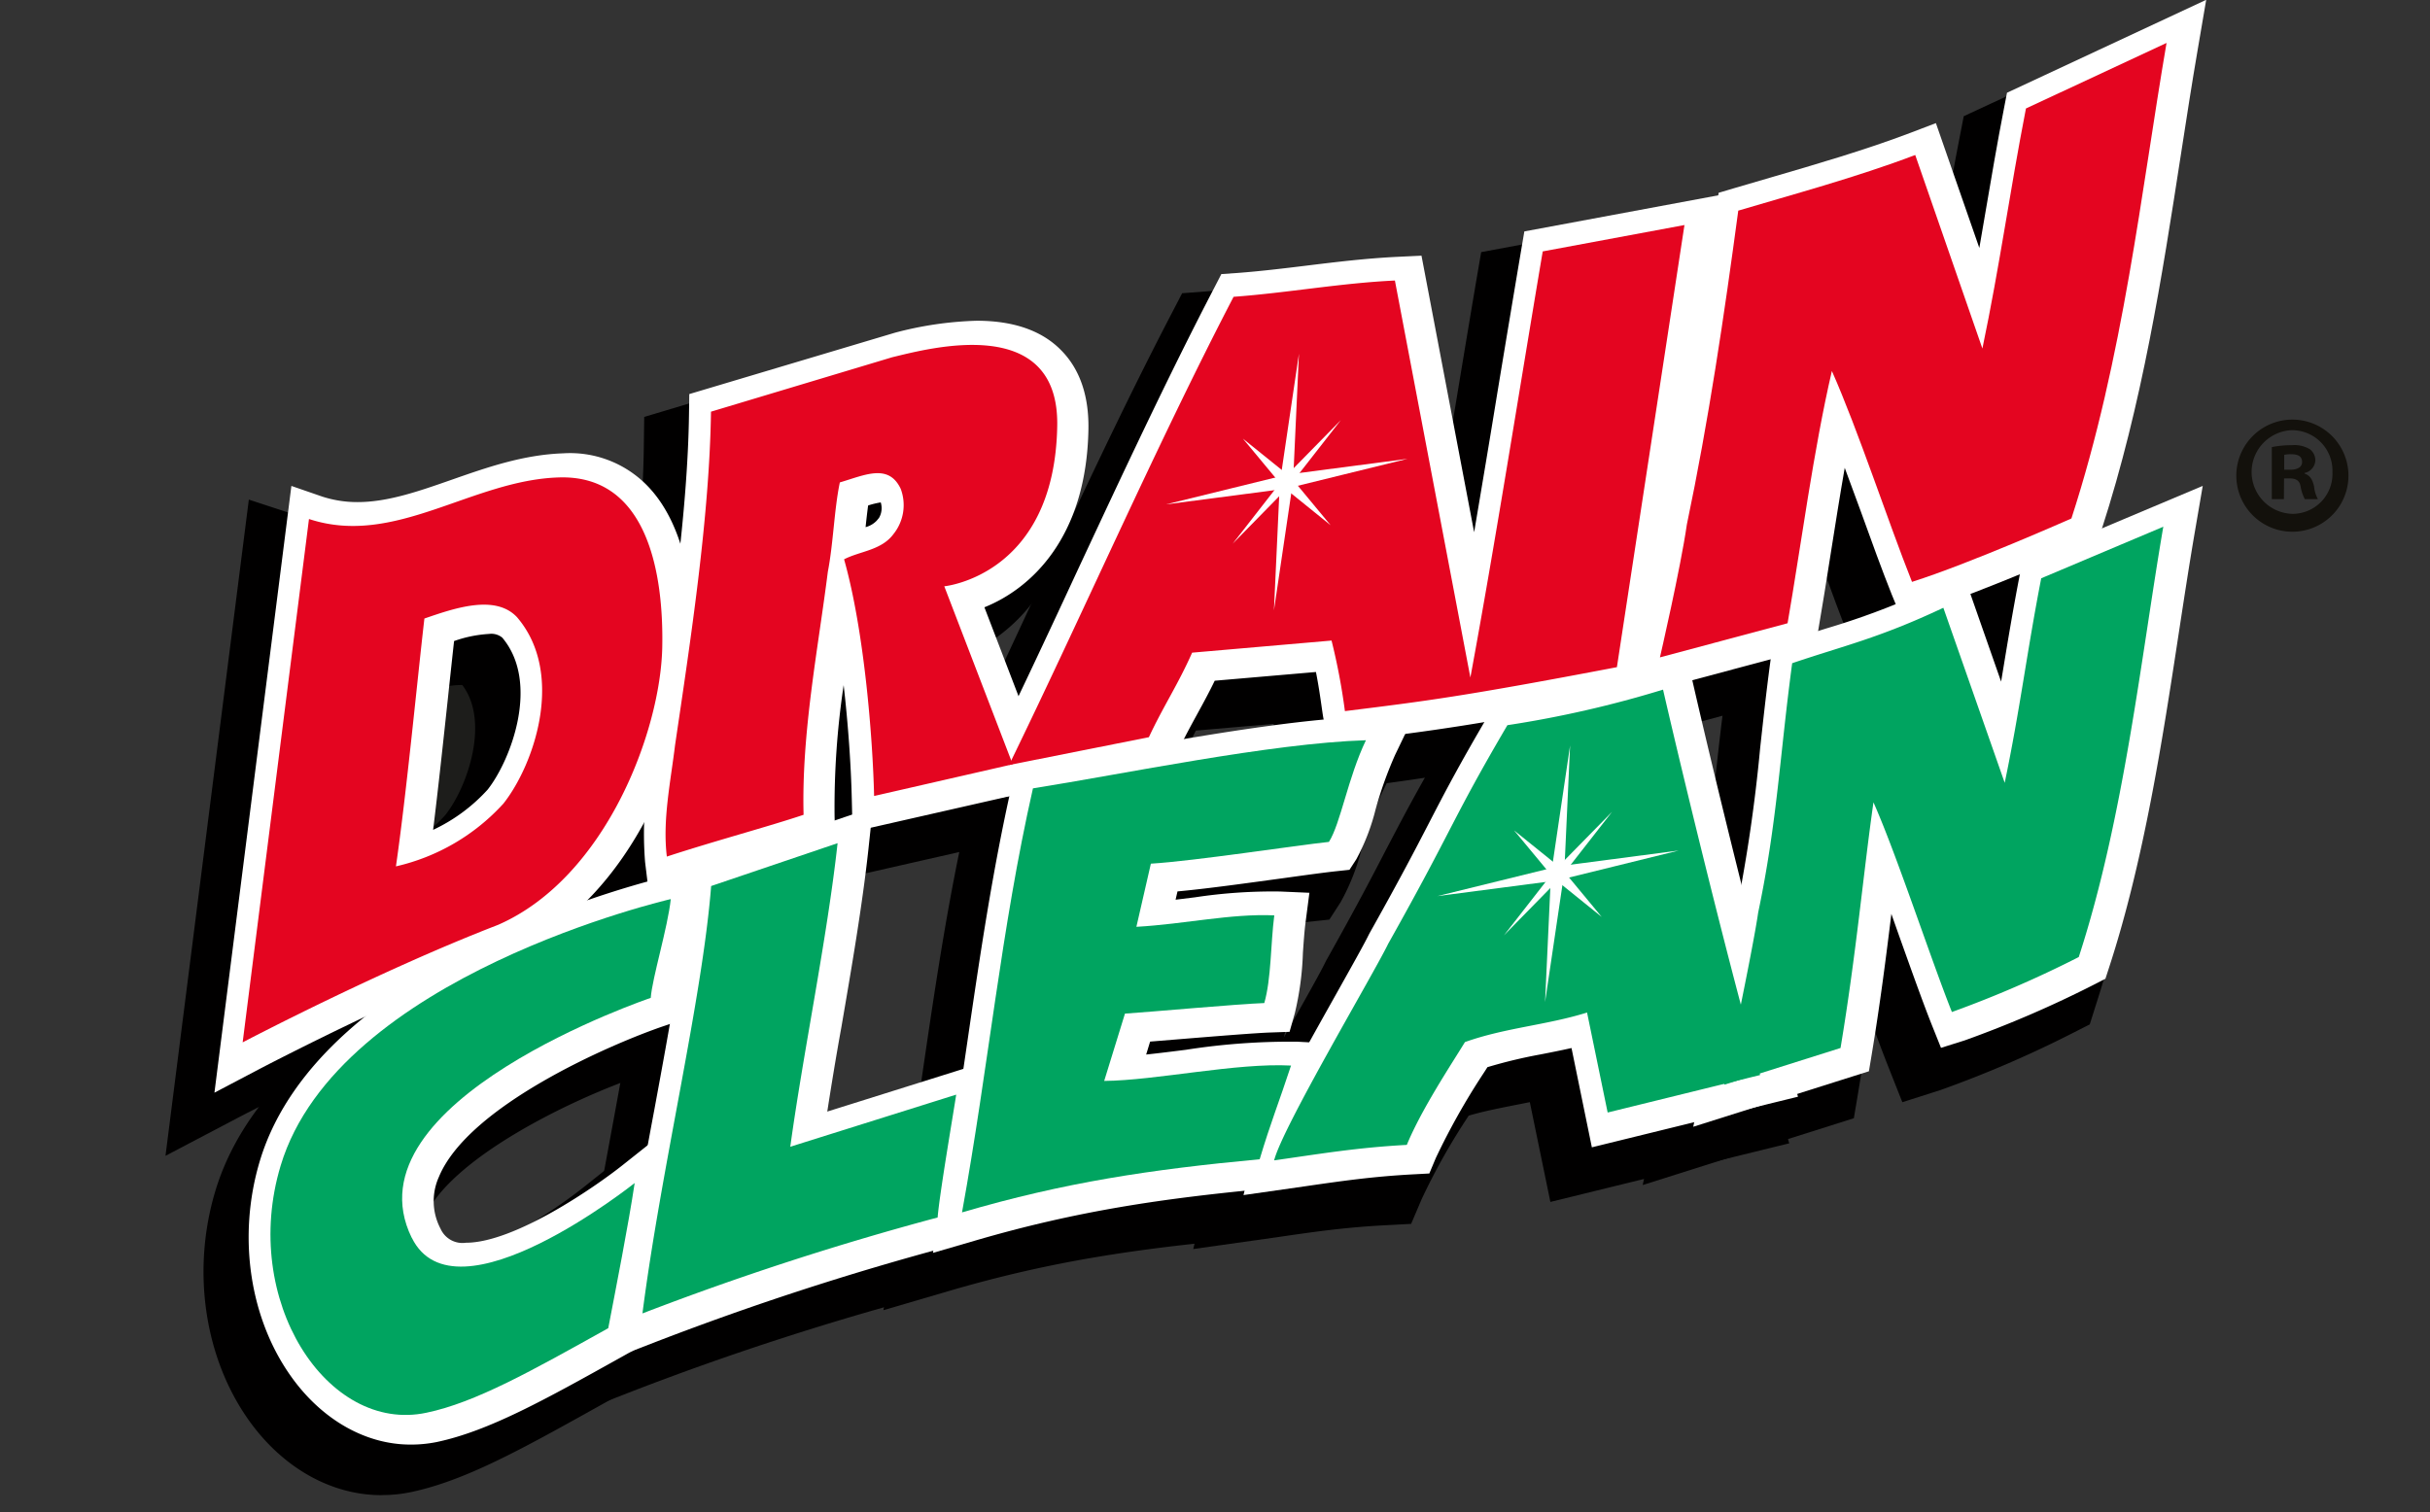 <svg xmlns="http://www.w3.org/2000/svg" xmlns:xlink="http://www.w3.org/1999/xlink" width="241" height="150" viewBox="0 0 241 150"><rect x="0" y="0" width="241" height="150" fill="#333333" stroke="none"/><defs><clipPath id="a"><rect width="211.61" height="132.059" transform="translate(0 18.444) rotate(-5)" fill="none"/></clipPath><clipPath id="aa"><rect width="241" height="150"/></clipPath></defs><g id="z" clip-path="url(#aa)"><g transform="translate(24.049 -0.006)"><g transform="translate(-16.049 0.006)" clip-path="url(#a)"><path d="M433.26,158.79c-2.2,12.769-3.879,28.862-8.387,42.7a108.508,108.508,0,0,1-12.581,5.452c-2.065-5.179-5.5-15.668-7.784-20.795-.98,6.814-1.7,15.039-3.266,24.37L389.71,214.16s2.82-13.346,3.365-17.083c1.882-8.958,2.154-15.673,3.365-24.726,5.085-1.73,8.618-2.49,14.992-5.514l6.086,17.366c1.536-7.339,2.2-12.984,3.622-20.286l12.14-5.127" transform="translate(-229.119 -102.831)" fill="#1d1d1b"/><path d="M383,214.1l.923-4.372c.026-.131,2.815-13.309,3.339-16.921l.026-.163a153.667,153.667,0,0,0,2.327-15.988c.294-2.694.6-5.483,1.006-8.544l.215-1.6,1.531-.524c1.342-.456,2.579-.849,3.785-1.227a76.394,76.394,0,0,0,10.929-4.194l2.621-1.242,3.79,10.825.236-1.421c.477-2.9.975-5.908,1.62-9.226l.267-1.363,17.822-7.522-.807,4.718c-.524,3.067-1.022,6.29-1.541,9.729-1.62,10.615-3.454,22.645-6.945,33.344l-.336,1.022-.959.493a106.948,106.948,0,0,1-12.984,5.609l-2.306.729-.9-2.249c-.86-2.154-1.934-5.163-3.072-8.345-.325-.917-.66-1.856-1-2.8-.524,4.33-1.132,9.11-1.981,14.185l-.267,1.573Zm9.409-20.443c-.367,2.479-1.6,8.581-2.474,12.8l5.766-1.819c.828-5.174,1.41-10.049,1.934-14.4.356-2.951.692-5.766,1.048-8.34l1.289-8.948,3.669,8.261c1.389,3.145,3.145,8,4.817,12.717.744,2.1,1.468,4.11,2.1,5.834,3.339-1.29,7.16-3.145,8.911-3.989,3.145-10.038,4.88-21.408,6.416-31.478q.4-2.621.792-5.142l-6.458,2.731c-.524,2.721-.928,5.242-1.337,7.716-.577,3.517-1.179,7.16-2.039,11.244L414.923,190l-8.235-23.5a85.287,85.287,0,0,1-8.958,3.234l-2.139.681c-.3,2.385-.524,4.623-.781,6.814a159.058,159.058,0,0,1-2.375,16.412Z" transform="translate(-225.927 -98.943)" fill="#010000"/><path d="M262.808,217.734c4.849-.283,9.31-1.321,13.671-1.137-.372,2.836-.3,6.29-.991,8.7-2.595.089-11.385.891-13.823,1.048l-2.039,6.683c5.121-.052,13.1-1.819,18.514-1.525-1.19,3.669-2,5.63-3.1,9.294-10.877,1.048-19.3,2.28-29.522,5.268,2.621-14.4,3.863-28.065,7.029-42.061,8.953-1.415,23.589-4.487,33.024-4.781-1.793,3.727-2.506,8.246-3.669,10.085-3.26.356-13.346,1.913-17.66,2.16l-1.436,6.29" transform="translate(-160.512 -122.068)" fill="#1d1d1b"/><path d="M239.19,247.258l.75-4.146c1.048-5.735,1.877-11.438,2.684-16.952,1.206-8.23,2.453-16.737,4.372-25.224l.388-1.725,1.746-.273c2.285-.362,4.98-.839,7.826-1.342,8.591-1.52,18.347-3.245,25.549-3.47l4.288-.126-1.856,3.869a38.54,38.54,0,0,0-1.955,5.452,20.547,20.547,0,0,1-1.9,4.917l-.671,1.048-1.242.136c-1.085.115-3,.377-5.216.681-3.46.472-7.6,1.048-10.61,1.331l-.2.907,1.987-.241a51.034,51.034,0,0,1,8.45-.582l2.841.121-.367,2.82c-.126.959-.2,2.008-.273,3.145a29.743,29.743,0,0,1-.8,5.96l-.524,1.824-1.9.063c-1.536.052-5.567.383-8.806.65l-3.145.257-.419,1.368c1.263-.131,2.621-.3,4.01-.477a66.869,66.869,0,0,1,11.05-.807l3.392.183-1.048,3.229c-.493,1.52-.923,2.747-1.331,3.926-.577,1.646-1.117,3.2-1.751,5.3l-.524,1.683-1.751.168c-10.316.975-18.777,2.181-29.035,5.179ZM251.7,203.8c-1.662,7.685-2.762,15.2-3.921,23.117-.624,4.251-1.263,8.623-2,13.047a151.537,151.537,0,0,1,24.27-4.094c.456-1.415.87-2.621,1.305-3.848.037-.115.079-.231.121-.351-2.1.142-4.372.43-6.6.708a74.7,74.7,0,0,1-8.24.76l-3.559.037,3.617-11.815,1.793-.1c.923-.058,2.768-.21,4.838-.377,2.406-.2,5.037-.414,6.977-.524.126-.97.2-2.055.273-3.114a3.446,3.446,0,0,1,.031-.456c-1.573.1-3.145.3-4.838.524-1.866.231-3.8.472-5.824.587l-3.47.2,2.652-11.532,1.95-.115c2.726-.157,7.962-.875,12.166-1.452l3.91-.524c.267-.723.556-1.667.833-2.59.215-.708.44-1.452.687-2.217-6.4.582-14.258,1.976-20.816,3.145-2.17.3-4.256.671-6.154.991Z" transform="translate(-157.501 -119.584)" fill="#010000"/><path d="M216.111,243.646c-.241,1.615-1.656,9.85-1.84,12.187A290.339,290.339,0,0,0,185,265.358c1.856-14.394,5.923-31.079,6.814-42.4l12.533-4.256c-1.048,9.546-3.4,20.69-4.718,30.115l16.481-5.169" transform="translate(-131.716 -131.336)" fill="#1d1d1b"/><path d="M179,265.953l.561-4.361c.844-6.526,2.1-13.477,3.365-20.2,1.515-8.209,2.946-15.962,3.418-22.074l.131-1.714,18.032-6.117-.44,4.062c-.6,5.6-1.662,11.758-2.684,17.7-.524,2.909-.98,5.7-1.41,8.387l16.5-5.174-.634,4.12c-.063.4-.189,1.206-.356,2.223-.467,2.836-1.337,8.125-1.468,9.781l-.142,1.84-1.777.477a288.358,288.358,0,0,0-29.009,9.435Zm12.392-44.5c-.6,6.054-1.934,13.278-3.339,20.889-.954,5.174-1.934,10.484-2.71,15.589,7.339-2.71,15.558-5.336,23.693-7.575.225-1.672.587-3.968.98-6.385l-16.376,5.137.561-4.073c.556-4.015,1.31-8.387,2.044-12.659.76-4.44,1.573-8.99,2.133-13.3Z" transform="translate(-128.862 -127.906)" fill="#010000"/><path d="M326.83,214.915c1.615-.33,5.7-1.8,7.564-2.1-.052-2.584-.886-5.425-1.331-8.083-1.573,2.621-4.812,7.218-6.233,10.2M337.6,231.6l-2.034-9.9c-4.036,1.258-8.094,1.5-12.1,2.935a83.654,83.654,0,0,0-5.8,10.2c-4.975.267-8.665.9-13.157,1.536.771-3.171,9.891-18.53,11.312-21.492,6.6-11.768,6.18-12.056,11.826-21.686a107.015,107.015,0,0,0,15.432-3.533c2.338,10.133,6.814,28.422,9.629,38.24Z" transform="translate(-188.58 -117.519)" fill="#1d1d1b"/><path d="M298,236.448l.9-3.737c.556-2.3,3.758-8.1,8.225-16.061,1.52-2.71,2.836-5.053,3.266-5.955l.079-.147c3.056-5.441,4.587-8.387,5.934-11.008,1.541-2.967,2.867-5.53,5.923-10.73l.634-1.085,1.242-.173a105.5,105.5,0,0,0,15.039-3.444l2.673-.818.624,2.726c2.175,9.435,6.731,28.049,9.6,38.109l.744,2.621-20.365,5.006-2.018-9.871c-1.048.236-2.055.44-3.056.634a49.161,49.161,0,0,0-5.331,1.248l-.393.624A66.023,66.023,0,0,0,317,232.774l-.629,1.51-1.635.089a107.5,107.5,0,0,0-10.8,1.206Zm17.036-23.431c-.524,1.09-1.793,3.339-3.381,6.17-1.651,2.946-4.225,7.533-5.95,10.872,2.265-.315,4.545-.6,7.139-.781a83.928,83.928,0,0,1,4.44-7.679l.86-1.379.477-.781.865-.309a46.709,46.709,0,0,1,6.93-1.74,50.043,50.043,0,0,0,5.279-1.227l2.752-.86,2.065,10.07,9.865-2.4c-2.621-9.5-6.17-23.955-8.308-33.076a108.409,108.409,0,0,1-11.894,2.621c-2.542,4.361-3.711,6.621-5.163,9.435C319.649,204.577,318.108,207.555,315.036,213.017Zm4.083,2.453,2.259-4.718a75.857,75.857,0,0,1,4.393-7.339c.75-1.153,1.442-2.223,1.96-3.082l3.669-6.075,1.158,6.987c.142.839.32,1.7.5,2.558a31.63,31.63,0,0,1,.865,5.9l.047,2.254-2.223.367c-.86.147-2.621.687-4.01,1.117s-2.621.807-3.465.98Z" transform="translate(-185.483 -114.488)" fill="#010000"/><path d="M427.784,67.25c-2.516,14.719-4.256,31.216-9.435,47.177,0,0-10.07,4.477-15.81,6.29-2.375-5.971-5.326-15.008-7.952-20.92-1.829,7.863-3.051,17.3-4.387,25.025l-12.659,3.392s2.05-8.864,2.663-13.173c2.165-10.327,3.706-20.711,5.1-31.147,5.1-1.52,11.742-3.308,17.55-5.52l6.678,19.191c1.761-8.45,2.684-15.4,4.325-23.819l13.943-6.484" transform="translate(-223.329 -59.275)" fill="#1d1d1b"/></g><g transform="translate(-16.049 0.006)" clip-path="url(#a)"><path d="M370.81,127.811l.975-4.23c0-.084,2.034-8.806,2.621-12.953l.026-.168c2.27-10.8,3.832-21.712,5.064-30.959l.22-1.672,1.62-.482c1.08-.325,2.233-.655,3.428-1.006C389.2,75.057,394.2,73.6,398.7,71.89l2.516-.944,4.346,12.491c.2-1.174.4-2.348.6-3.538.582-3.4,1.179-6.914,1.913-10.688l.252-1.305,19.652-9.137-.833,4.9c-.571,3.344-1.1,6.72-1.646,10.3-1.877,12.156-3.821,24.726-7.894,37.218l-.356,1.106-1.048.472c-.414.183-10.264,4.55-16.077,6.39l-2.312.734-.9-2.254c-.965-2.417-2-5.242-3.087-8.287-.524-1.473-1.075-2.962-1.609-4.419-.524,2.9-.97,5.86-1.431,8.77-.409,2.621-.812,5.137-1.221,7.522l-.314,1.625Zm8.749-16.36c-.356,2.448-1.127,6.191-1.751,9.089L384.7,118.7c.309-1.871.619-3.821.933-5.808.938-5.986,1.919-12.172,3.208-17.723l1.761-7.585,3.145,7.118c1.615,3.638,3.313,8.335,4.959,12.874.744,2.055,1.457,4.031,2.133,5.824,4.351-1.573,9.87-3.931,12.156-4.927,3.706-11.752,5.551-23.725,7.339-35.309.288-1.882.571-3.706.86-5.5L412.923,71.5c-.608,3.229-1.132,6.29-1.635,9.257-.713,4.194-1.452,8.555-2.443,13.288l-1.919,9.215-8.911-25.58c-3.958,1.384-8.094,2.584-11.82,3.669l-1.777.524c-1.179,8.937-2.7,19.28-4.859,29.575Z" transform="translate(-220.127 -55.24)" fill="#010000"/></g><g transform="translate(-16.049 0.006)" clip-path="url(#a)"><path d="M217.07,148.329l6.814,17.655-13.744,3.145c-.142-5.74-.975-16.37-2.977-23.473,1.546-.812,3.669-.881,4.891-2.506a4.587,4.587,0,0,0,.718-4.487c-1.2-2.537-3.523-1.379-6.033-.634-.566,2.663-.65,6.049-1.19,8.854-.97,7.664-2.621,15.983-2.411,24.113-3.371,1.137-8.911,2.621-13.561,4.152-.435-3.612.372-7.375.812-11.045,1.531-10.321,3.423-22.666,3.565-33.092l17.98-5.4c3.57-.854,16.554-4.445,16.36,6.814-.257,14.866-11.2,15.914-11.2,15.914" transform="translate(-133.835 -86.462)" fill="#1d1d1b"/><path d="M184.96,176.2l-.383-3.177a35.374,35.374,0,0,1,.477-9.231c.115-.812.231-1.63.33-2.437l.194-1.331c1.51-10.154,3.224-21.66,3.355-31.488v-1.913l20.37-6.086a34.685,34.685,0,0,1,8.1-1.19c3.669,0,6.463.991,8.387,2.941,1.829,1.861,2.726,4.477,2.673,7.774-.189,10.814-5.766,15.825-10.327,17.644l6.814,17.754-19.783,4.5-.079-3.187c-.063-2.773-.315-7.134-.844-11.684a83.344,83.344,0,0,0-.944,13.4l.058,1.929-1.808.645c-1.615.524-3.669,1.153-5.9,1.8-2.574.755-5.242,1.531-7.664,2.348Zm9.142-45.678c-.309,9.713-1.929,20.6-3.365,30.267l-.189,1.258c-.089.771-.21,1.625-.33,2.479-.225,1.6-.446,3.145-.524,4.639,1.536-.467,3.077-.923,4.508-1.342s2.726-.8,3.905-1.158a121.928,121.928,0,0,1,1.662-16.874c.278-1.913.556-3.806.786-5.656l.031-.168c.241-1.248.388-2.7.524-4.1a47.207,47.207,0,0,1,.66-4.8l.325-1.515,1.483-.446c.294-.084.587-.178.87-.267a12.009,12.009,0,0,1,3.617-.76,4.964,4.964,0,0,1,4.65,3.051l.147.388a7.06,7.06,0,0,1-1.232,6.893,7.7,7.7,0,0,1-3.779,2.453,115.873,115.873,0,0,1,2.354,18.609l7.753-1.761-6.94-18.053,3.418-.325c.86-.1,8.628-1.347,8.838-13.362a5.478,5.478,0,0,0-1.174-4.031c-.9-.917-2.474-1.384-4.665-1.384a30.015,30.015,0,0,0-6.872,1.048l-.362.089Zm12.518,7.1c-.1.708-.183,1.462-.267,2.244a2.448,2.448,0,0,0,1.185-.681l.231-.273a1.976,1.976,0,0,0,.168-1.6A7.8,7.8,0,0,0,206.619,137.623Z" transform="translate(-131.445 -84.065)" fill="#010000"/><path d="M116.014,153.566c8.544,2.81,16.15-3.879,24.82-4.131,8.812-.252,10.353,9.64,10.222,16.821-.162,8.387-5.646,22.928-16.3,27.572-11.868,4.6-25.334,11.679-25.334,11.679l6.594-51.942" transform="translate(-95.755 -98.378)" fill="#1d1d1b"/></g><g transform="translate(-16.049 0.006)" clip-path="url(#a)"><path d="M103.24,207.742l7.622-60.041,3,.985a11.128,11.128,0,0,0,3.549.561c3.014,0,6.086-1.08,9.346-2.217,3.481-1.221,7.082-2.485,11.039-2.621a10.625,10.625,0,0,1,8.282,3.171c3.994,4.068,4.718,11.113,4.618,16.308-.173,9-5.965,24.726-17.87,29.91-11.689,4.534-25.03,11.532-25.161,11.6ZM115.3,154.327l-5.614,44.221c4.964-2.469,13.351-6.516,21.167-9.546,9.283-4.052,14.489-17.241,14.635-25.193.115-5.929-1-10.389-3.145-12.581a5.509,5.509,0,0,0-4.157-1.609h-.257c-3.145.094-6.212,1.169-9.467,2.306-3.523,1.237-7.166,2.511-11.066,2.511a16.859,16.859,0,0,1-2.118-.11Z" transform="translate(-92.814 -95.978)" fill="#010000"/></g><g transform="translate(-16.049 0.006)" clip-path="url(#a)"><path d="M141.235,174.909c-.729,6.29-1.8,17.351-2.815,24.585a20.572,20.572,0,0,0,10.667-6.238c3.072-3.9,6.133-12.906,1.326-18.493-2.181-2.3-6.254-.854-9.179.147" transform="translate(-109.553 -109.845)" fill="#1d1d1b"/><path d="M132.54,200.321l.524-3.559c.687-4.859,1.389-11.427,2.013-17.22.294-2.742.561-5.273.8-7.307l.194-1.635,1.719-.587a21.082,21.082,0,0,1,6.589-1.457,6.814,6.814,0,0,1,5.158,2.044l.084.089c5.666,6.594,2.621,16.916-1.253,21.812a23.191,23.191,0,0,1-12.261,7.192Zm8.3-25.837c-.189,1.677-.393,3.585-.608,5.614-.461,4.309-.97,9.042-1.483,13.215a17.211,17.211,0,0,0,5.488-4.042c2.327-2.951,5.242-10.646,1.447-15.128a1.772,1.772,0,0,0-1.337-.377,12.549,12.549,0,0,0-3.507.718Z" transform="translate(-106.755 -107.474)" fill="#010000"/><path d="M282.794,120.659c-1.95,3.737-4.749,8.67-6.4,12.318,0,0,7.559-.781,8.01-.891-.283-3.35-1.4-7.863-1.614-11.427m38.554-18.939-6.7,43.864c-15.348,2.93-19.054,3.376-26.97,4.361a63.464,63.464,0,0,0-1.326-7l-13.849,1.19c-1.384,3.145-2.878,5.373-4.288,8.387l-13.886,2.768c7.3-14.971,14.677-31.845,22.268-46.449,5.4-.4,10.583-1.352,16.009-1.609l7.485,39.382c2.443-13.215,4.817-28.38,7.176-42.276Z" transform="translate(-164.704 -75.676)" fill="#1d1d1b"/><path d="M245.49,155.932l2.306-4.718c2.836-5.813,5.766-12.056,8.56-18.09,4.461-9.561,9.074-19.468,13.739-28.432l.666-1.29,1.452-.11c2.333-.173,4.692-.461,6.972-.734,2.946-.362,5.991-.734,9.11-.881l2.259-.1,5.242,27.62c.8-4.681,1.573-9.435,2.354-14.122.786-4.765,1.573-9.509,2.354-14.116l.3-1.793,19.458-3.622-7.533,49.311-1.808.346c-15.2,2.9-19.07,3.386-26.781,4.346l-2.621.325-.577-2.212a13.2,13.2,0,0,1-.236-1.379c-.126-.9-.309-2.186-.571-3.486l-10.1.87c-.587,1.216-1.185,2.312-1.772,3.381-.655,1.2-1.274,2.338-1.882,3.633l-.55,1.2Zm28.574-47.57c-4.387,8.523-8.749,17.88-12.979,26.938-2.1,4.456-4.194,9.021-6.322,13.451l7.491-1.489c.487-.97.975-1.861,1.452-2.731.781-1.431,1.515-2.778,2.223-4.393l.624-1.421,17.471-1.489.6,2.039a37.74,37.74,0,0,1,1.022,4.833c2.553-.32,4.8-.619,7.47-1.048l-6.846-36.038c-2.139.173-4.262.43-6.474.7C277.937,107.963,276.014,108.2,274.064,108.362Zm31.284-4.718c-.681,4.031-1.363,8.156-2.044,12.3-1.457,8.8-2.956,17.88-4.471,26.21,2.542-.44,5.551-.991,9.31-1.7l5.871-38.413Zm-37.4,29.465,1.861-4.131c1.185-2.621,2.873-5.766,4.508-8.791.692-1.284,1.363-2.527,1.955-3.669l4.34-8.308.571,9.352c.11,1.756.472,3.879.823,5.929.32,1.856.65,3.774.786,5.446l.189,2.228-2.175.524c-.183.042-.619.147-8.35.944Zm9.189-7.139-.524.991.666-.073c-.042-.315-.073-.624-.142-.933Z" transform="translate(-160.498 -72.736)" fill="#010000"/><path d="M128.677,262.866c4.3,8.78,22.105-5.425,22.105-5.425-.64,4.246-1.84,10.3-2.621,14.394-7.611,4.246-13.162,7.386-18.027,8.387-9.844,2.1-18.488-11.165-14.462-24.516,5.687-18.871,38.7-26.456,38.7-26.456-.3,2.831-1.84,7.816-1.987,9.8,0,0-30.335,10.237-23.7,23.793" transform="translate(-98.248 -136.356)" fill="#1d1d1b"/></g><g transform="translate(-16.049 0.006)" clip-path="url(#a)"><path d="M125.715,280.032c-4.325,0-8.544-2.333-11.574-6.411-4.33-5.824-5.6-14.153-3.329-21.675,6.054-20.087,39.2-27.924,40.614-28.249l3.564-.818-.388,3.638a51.191,51.191,0,0,1-1.148,5.714,37.129,37.129,0,0,0-.833,4l-.126,1.725-1.635.556c-5.242,1.767-19.4,7.9-22.367,14.987a5.918,5.918,0,0,0,.162,5.19,2.419,2.419,0,0,0,2.553,1.4c4.833,0,12.9-5.572,15.589-7.721l5.195-4.136L151,254.8c-.524,3.633-1.489,8.518-2.249,12.439l-.629,3.255-1.573.891c-7.6,4.235-13.1,7.3-18.226,8.387a12.345,12.345,0,0,1-2.61.262Zm22.933-50.16c-8.633,2.621-28.783,10.085-32.851,23.589-1.808,6-.839,12.544,2.527,17.068,2.448,3.3,5.687,4.833,8.911,4.146,4.256-.891,9.31-3.669,16.25-7.538l.168-.87c.367-1.9.776-4.021,1.158-6.107-3.879,2.443-9.189,5.163-13.587,5.163h0a7.621,7.621,0,0,1-7.234-4.33,11.081,11.081,0,0,1-.294-9.488c3.848-9.231,18.871-15.49,24-17.382.178-.907.43-1.95.7-3.087C148.47,230.648,148.564,230.282,148.648,229.873Z" transform="translate(-95.889 -133.325)" fill="#010000"/></g><g transform="translate(-16.049 0.006)" clip-path="url(#a)"><path d="M433.26,158.79c-2.2,12.769-3.879,28.862-8.387,42.7a108.508,108.508,0,0,1-12.581,5.452c-2.065-5.179-5.5-15.668-7.784-20.795-.98,6.814-1.7,15.039-3.266,24.37L389.71,214.16s2.82-13.346,3.365-17.083c1.882-8.958,2.154-15.673,3.365-24.726,5.085-1.73,8.618-2.49,14.992-5.514l6.086,17.366c1.536-7.339,2.2-12.984,3.622-20.286l12.14-5.127" transform="translate(-229.119 -102.831)" fill="#1d1d1b"/></g><g transform="translate(-16.049 0.006)" clip-path="url(#a)"><path d="M378.89,214.093l1.5-7.108c.026-.131,2.8-13.257,3.318-16.821l.047-.262a153.2,153.2,0,0,0,2.3-15.831c.294-2.7.6-5.5,1.012-8.586l.346-2.621,2.49-.849c1.352-.461,2.621-.854,3.816-1.237a73.174,73.174,0,0,0,10.725-4.089l4.256-2.018L411,161.218c.252-1.421.524-2.894.818-4.429l.43-2.217,21.35-9.021-1.31,7.637c-.524,3.051-1.017,6.29-1.536,9.7-1.63,10.678-3.475,22.776-7,33.6l-.524,1.667-1.573.8a111.292,111.292,0,0,1-13.231,5.714l-3.785,1.206-1.452-3.669c-.524-1.337-1.143-2.983-1.8-4.8-.325,2.411-.7,4.917-1.127,7.5l-.43,2.558Zm13.189-22.572c-.3,2.034-1.153,6.327-1.924,10.122l2.165-.681c.739-4.775,1.279-9.289,1.767-13.341.356-2.962.692-5.766,1.048-8.387l1.51-10.484-.388.126-1.143.362c-.241,1.992-.446,3.889-.65,5.766A161.193,161.193,0,0,1,392.079,191.522Zm6.678-23.437,4.466,10.038c1.415,3.187,3.145,8.088,4.859,12.832.524,1.483,1.048,2.925,1.525,4.246,1.274-.524,2.569-1.106,3.732-1.641l-9.561-27.3c-1.835.744-3.454,1.31-5.022,1.824Zm20.968-7.449c-.435,2.385-.807,4.634-1.169,6.814-.582,3.533-1.185,7.192-2.05,11.312l-3.1,14.761c1.085-.524,2.065-.97,2.82-1.337,2.977-9.76,4.66-20.784,6.154-30.571.115-.76.231-1.515.346-2.259Z" transform="translate(-223.971 -96.531)" fill="#010000"/></g><g transform="translate(-16.049 0.006)" clip-path="url(#a)"><path d="M262.808,217.734c4.849-.283,9.31-1.321,13.671-1.137-.372,2.836-.3,6.29-.991,8.7-2.595.089-11.385.891-13.823,1.048l-2.039,6.683c5.121-.052,13.1-1.819,18.514-1.525-1.19,3.669-2,5.63-3.1,9.294-10.877,1.048-19.3,2.28-29.522,5.268,2.621-14.4,3.863-28.065,7.029-42.061,8.953-1.415,23.589-4.487,33.024-4.781-1.793,3.727-2.506,8.246-3.669,10.085-3.26.356-13.346,1.913-17.66,2.16l-1.436,6.29" transform="translate(-160.512 -122.068)" fill="#1d1d1b"/><path d="M235.23,248l1.221-6.746c1.048-5.7,1.871-11.391,2.673-16.895,1.211-8.261,2.464-16.8,4.393-25.345l.634-2.8,2.836-.451c2.275-.356,4.959-.833,7.8-1.337,8.644-1.525,18.441-3.26,25.78-3.491l6.977-.215-3.025,6.29a36.933,36.933,0,0,0-1.861,5.216,21.4,21.4,0,0,1-2.1,5.326l-1.1,1.7-2.013.215-1.227.147-.456,3.481c-.115.912-.189,1.934-.262,3.019a30.836,30.836,0,0,1-.854,6.29l-.246.854,4.566.246-1.709,5.242c-.5,1.531-.933,2.773-1.347,3.958-.566,1.63-1.106,3.145-1.725,5.242l-.818,2.742-2.841.267c-10.227.97-18.6,2.16-28.731,5.121Zm15.951-44.341c-1.52,7.265-2.569,14.41-3.669,21.932-.524,3.475-1.048,7.024-1.609,10.625a154.118,154.118,0,0,1,21.041-3.418l.283-.839c-1.321.142-2.689.315-4.031.482a76.977,76.977,0,0,1-8.429.771l-5.766.058,4.592-15.023,2.93-.183c.917-.058,2.747-.21,4.8-.377,1.887-.152,3.905-.32,5.635-.451v-.252c-.933.094-1.892.215-2.878.335-1.892.236-3.853.482-5.929.6l-5.64.325,3.412-14.871,3.145-.189c2.663-.152,7.863-.865,12.056-1.436l2.914-.393c.157-.477.309-.991.451-1.447-5.824.666-12.533,1.856-18.247,2.862C254.5,203.086,252.78,203.39,251.181,203.662Z" transform="translate(-155.616 -118.023)" fill="#010000"/><path d="M216.111,243.646c-.241,1.615-1.656,9.85-1.84,12.187A290.339,290.339,0,0,0,185,265.358c1.856-14.394,5.923-31.079,6.814-42.4l12.533-4.256c-1.048,9.546-3.4,20.69-4.718,30.115l16.481-5.169" transform="translate(-131.716 -131.336)" fill="#1d1d1b"/></g><g transform="translate(-16.049 0.006)" clip-path="url(#a)"><path d="M175.23,266.329l.928-7.092c.844-6.568,2.133-13.54,3.376-20.286,1.51-8.162,2.93-15.878,3.4-21.9l.215-2.789,21.492-7.286-.713,6.6c-.613,5.656-1.677,11.836-2.7,17.822q-.524,2.967-.98,5.766L216.7,232l-1.012,6.7c-.063.4-.194,1.211-.362,2.238-.467,2.815-1.326,8.062-1.447,9.65l-.236,2.983-2.888.776a284.486,284.486,0,0,0-28.83,9.378ZM191.1,220.509c-.645,5.9-1.913,12.764-3.245,19.982-.786,4.241-1.573,8.581-2.275,12.816,6.379-2.275,13.3-4.461,20.192-6.385.121-.839.262-1.772.419-2.757l-16.318,5.116.912-6.621c.556-4.036,1.316-8.45,2.05-12.712.608-3.533,1.227-7.134,1.751-10.625Z" transform="translate(-127.068 -125.76)" fill="#010000"/></g><g transform="translate(-16.049 0.006)" clip-path="url(#a)"><path d="M326.83,214.915c1.615-.33,5.7-1.8,7.564-2.1-.052-2.584-.886-5.425-1.331-8.083-1.573,2.621-4.812,7.218-6.233,10.2M337.6,231.6l-2.034-9.9c-4.036,1.258-8.094,1.5-12.1,2.935a83.654,83.654,0,0,0-5.8,10.2c-4.975.267-8.665.9-13.157,1.536.771-3.171,9.891-18.53,11.312-21.492,6.6-11.768,6.18-12.056,11.826-21.686a107.015,107.015,0,0,0,15.432-3.533c2.338,10.133,6.814,28.422,9.629,38.24Z" transform="translate(-188.58 -117.519)" fill="#1d1d1b"/><path d="M293.85,236.528l1.473-6.07c.556-2.306,3.04-6.946,8.387-16.481,1.447-2.569,2.81-5,3.219-5.855l.126-.246c3.04-5.415,4.566-8.356,5.908-10.95,1.573-2.988,2.888-5.567,5.96-10.8l1.048-1.761,2.023-.288a103.608,103.608,0,0,0,14.787-3.392l4.346-1.321,1.048,4.424c2.17,9.4,6.71,28,9.572,38.025l1.211,4.23-23.688,5.813-2.039-9.9c-.493.1-.986.2-1.478.294-1.573.315-3.119.613-4.587,1.048a1.248,1.248,0,0,1-.068.11,63.972,63.972,0,0,0-4.592,8.167l-1.048,2.458-2.658.142c-3.979.21-7.071.66-10.657,1.185Zm20.658-24.637c-.566,1.153-1.829,3.4-3.407,6.217-1.148,2.039-2.915,5.19-4.456,8.052,1.022-.121,2.1-.231,3.177-.32,1.305-2.542,2.935-5.127,4.1-6.993.325-.524.613-.97.854-1.358l.776-1.274,1.4-.524a47.8,47.8,0,0,1,7.166-1.8,48.223,48.223,0,0,0,5.106-1.19l3.643-1.132-2.857.472c-.755.126-2.511.671-3.8,1.048-1.447.446-2.7.833-3.622,1.022l-8.34,1.756,3.669-7.674a74.731,74.731,0,0,1,4.5-7.527c.734-1.137,1.421-2.191,1.929-3.04l3.606-6c-.933.183-1.85.356-2.742.524-2.259,3.905-3.371,6.049-4.718,8.686s-2.93,5.593-6,11.076Zm19.2-.566,2.1,10.175,6.594-1.62c-2.411-8.911-5.457-21.256-7.5-29.879-1.363.362-2.726.692-4.062,1l1.358,8.125c.136.818.309,1.656.487,2.5a33.364,33.364,0,0,1,.9,6.2l.073,3.554Z" transform="translate(-183.508 -112.618)" fill="#010000"/><path d="M427.784,67.25c-2.516,14.719-4.256,31.216-9.435,47.177,0,0-10.07,4.477-15.81,6.29-2.375-5.971-5.326-15.008-7.952-20.92-1.829,7.863-3.051,17.3-4.387,25.025l-12.659,3.392s2.05-8.864,2.663-13.173c2.165-10.327,3.706-20.711,5.1-31.147,5.1-1.52,11.742-3.308,17.55-5.52l6.678,19.191c1.761-8.45,2.684-15.4,4.325-23.819l13.943-6.484" transform="translate(-223.329 -59.275)" fill="#1d1d1b"/></g><g transform="translate(-16.049 0.006)" clip-path="url(#a)"><path d="M366.61,127.551l1.573-6.877c0-.084,2.018-8.738,2.621-12.816l.047-.273c2.254-10.751,3.811-21.623,5.037-30.838l.362-2.721,2.621-.781c1.085-.325,2.238-.66,3.439-1.006,4.4-1.279,9.393-2.726,13.818-4.408l4.073-1.573,2.82,8.1c.44-2.569.912-5.242,1.457-8.031l.409-2.1,23.258-10.8-1.358,7.957c-.571,3.334-1.09,6.7-1.646,10.274-1.887,12.219-3.842,24.857-7.952,37.49l-.582,1.8-1.725.765c-.419.189-10.353,4.592-16.25,6.458l-3.758,1.19-1.457-3.669c-.818-2.055-1.683-4.408-2.589-6.909-.136.875-.278,1.751-.414,2.621-.409,2.621-.812,5.158-1.221,7.548l-.461,2.668ZM379.164,109.2c-.262,1.787-.734,4.23-1.211,6.542l3.3-.886c.257-1.546.524-3.145.76-4.754.949-6.012,1.929-12.229,3.234-17.822l2.867-12.345,5.132,11.532c1.641,3.669,3.35,8.418,5,12.984.524,1.483,1.048,2.925,1.573,4.288,1.8-.676,3.711-1.447,5.452-2.17L395.042,77.218c-3.512,1.174-7.092,2.212-10.358,3.145l-.76.22c-1.19,8.728-2.684,18.682-4.76,28.61Zm33.255-39.12c-.524,2.92-1.017,5.7-1.478,8.387-.718,4.194-1.462,8.576-2.453,13.346l-3.066,14.677c1.677-.7,3.187-1.342,4.277-1.814,3.517-11.406,5.321-23.064,7.066-34.361.126-.839.257-1.662.383-2.479Z" transform="translate(-218.128 -52.699)" fill="#010000"/></g><g transform="translate(-16.049 0.006)" clip-path="url(#a)"><path d="M217.07,148.329l6.814,17.655-13.744,3.145c-.142-5.74-.975-16.37-2.977-23.473,1.546-.812,3.669-.881,4.891-2.506a4.587,4.587,0,0,0,.718-4.487c-1.2-2.537-3.523-1.379-6.033-.634-.566,2.663-.65,6.049-1.19,8.854-.97,7.664-2.621,15.983-2.411,24.113-3.371,1.137-8.911,2.621-13.561,4.152-.435-3.612.372-7.375.812-11.045,1.531-10.321,3.423-22.666,3.565-33.092l17.98-5.4c3.57-.854,16.554-4.445,16.36,6.814-.257,14.866-11.2,15.914-11.2,15.914" transform="translate(-133.835 -86.462)" fill="#1d1d1b"/><path d="M182.1,176.935l-.629-5.158a36.559,36.559,0,0,1,.482-9.656c.115-.807.231-1.609.325-2.406l.2-1.379c1.5-10.1,3.2-21.549,3.334-31.268l.042-3.108,21.6-6.458a36.573,36.573,0,0,1,8.492-1.232c4.1,0,7.307,1.153,9.546,3.428,2.144,2.181,3.2,5.189,3.145,8.943-.183,10.552-5.189,16.019-9.891,18.457l6.956,18.074-22.928,5.21-2.175.729c-1.641.556-3.737,1.169-5.955,1.819-2.558.75-5.205,1.525-7.606,2.333Zm8.586-16.156c-.1.839-.22,1.683-.341,2.527-.1.729-.2,1.452-.294,2.154l2.2-.645c.954-.278,1.882-.524,2.747-.812a132.325,132.325,0,0,1,1.662-15.893c.278-1.9.524-3.785.786-5.625l.042-.273c.231-1.174.372-2.532.524-3.968a49.078,49.078,0,0,1,.687-4.959l.524-2.469,2.417-.718.839-.262a13.492,13.492,0,0,1,4.11-.833,6.589,6.589,0,0,1,6.123,3.989l.147.3.094.325a9.336,9.336,0,0,1-.4,6.668l.246-.026c.676-.089,7.181-1.248,7.339-11.768a4.4,4.4,0,0,0-.708-2.857c-.613-.624-1.814-.9-3.5-.9a28.5,28.5,0,0,0-6.474.98l-.325.079-14.924,4.482c-.4,9.5-1.955,19.951-3.339,29.281Zm17.566-16.344a120.481,120.481,0,0,1,1.976,15.584l4.047-.917-5.7-14.824Z" transform="translate(-129.963 -82.599)" fill="#010000"/><path d="M116.014,153.566c8.544,2.81,16.15-3.879,24.82-4.131,8.812-.252,10.353,9.64,10.222,16.821-.162,8.387-5.646,22.928-16.3,27.572-11.868,4.6-25.334,11.679-25.334,11.679l6.594-51.942" transform="translate(-95.755 -98.378)" fill="#1d1d1b"/></g><g transform="translate(-16.049 0.006)" clip-path="url(#a)"><path d="M99.4,209.184l8.266-65.1,4.88,1.6a9.614,9.614,0,0,0,3.04.477c2.736,0,5.682-1.048,8.806-2.128,3.6-1.263,7.339-2.569,11.532-2.689a12.371,12.371,0,0,1,9.493,3.669c4.387,4.471,5.189,11.973,5.085,17.477-.178,9.435-6.29,25.911-18.871,31.378l-.157.068c-11.506,4.461-24.763,11.406-24.894,11.475Zm15.469-54.563-5.032,39.665c5.011-2.448,11.952-5.682,18.509-8.23,8.591-3.806,13.545-16.433,13.681-23.735.1-5.41-.865-9.561-2.658-11.385a3.8,3.8,0,0,0-2.993-1.122h-.21c-2.894.084-5.845,1.122-8.974,2.217-3.669,1.279-7.428,2.621-11.606,2.621C115.346,154.631,115.11,154.631,114.869,154.621Z" transform="translate(-90.987 -94.52)" fill="#010000"/></g><g transform="translate(-16.049 0.006)" clip-path="url(#a)"><path d="M141.235,174.909c-.729,6.29-1.8,17.351-2.815,24.585a20.572,20.572,0,0,0,10.667-6.238c3.072-3.9,6.133-12.906,1.326-18.493-2.181-2.3-6.254-.854-9.179.147" transform="translate(-109.553 -109.845)" fill="#1d1d1b"/><path d="M128.86,200.845l.812-5.766c.681-4.833,1.384-11.385,2-17.162.3-2.747.566-5.284.807-7.339l.3-2.658,2.7-.923a22.286,22.286,0,0,1,7.113-1.573,8.439,8.439,0,0,1,6.343,2.548l.136.157c6.332,7.339,3.1,18.4-1.211,23.877a24.635,24.635,0,0,1-13.252,7.789Zm11.731-26.582c-.152,1.4-.315,2.93-.488,4.534-.346,3.219-.713,6.668-1.1,9.96a11.119,11.119,0,0,0,2.2-1.96c2.128-2.7,4.419-9.2,1.651-12.853a2.576,2.576,0,0,0-.262,0,8.242,8.242,0,0,0-2.008.3Z" transform="translate(-105.004 -105.985)" fill="#010000"/><path d="M282.794,120.659c-1.95,3.737-4.749,8.67-6.4,12.318,0,0,7.559-.781,8.01-.891-.283-3.35-1.4-7.863-1.614-11.427m38.554-18.939-6.7,43.864c-15.348,2.93-19.054,3.376-26.97,4.361a63.464,63.464,0,0,0-1.326-7l-13.849,1.19c-1.384,3.145-2.878,5.373-4.288,8.387l-13.886,2.768c7.3-14.971,14.677-31.845,22.268-46.449,5.4-.4,10.583-1.352,16.009-1.609l7.485,39.382c2.443-13.215,4.817-28.38,7.176-42.276Z" transform="translate(-164.704 -75.676)" fill="#1d1d1b"/><path d="M239.94,156.309l3.748-7.685c2.836-5.8,5.766-12.056,8.55-18.064,4.471-9.587,9.089-19.495,13.77-28.485l1.09-2.1,2.354-.178c2.3-.168,4.529-.44,6.9-.729,2.972-.362,6.049-.739,9.226-.886l3.669-.178,3.811,20.05q.425-2.569.844-5.121c.792-4.765,1.573-9.514,2.354-14.122l.5-2.914,22.834-4.251-8.046,52.739-2.941.566c-15.254,2.909-19.143,3.392-26.891,4.361l-4.036.524-.938-3.6a14.215,14.215,0,0,1-.267-1.573c-.079-.524-.178-1.227-.3-1.966l-7.711.666c-.467.923-.933,1.777-1.394,2.621-.645,1.179-1.253,2.291-1.835,3.544l-.907,1.94Zm32.531-48.226c-4.235,8.277-8.455,17.3-12.544,26.089-1.62,3.481-3.276,7.024-4.933,10.526l3.533-.7c.372-.718.744-1.4,1.111-2.065.765-1.4,1.483-2.721,2.165-4.267l1.006-2.306,19.783-1.7.985,3.313c.335,1.143.6,2.359.807,3.486,1.4-.183,2.757-.362,4.194-.577l-6.254-32.919c-.881.089-1.767.183-2.658.288l.524,8.387a57.05,57.05,0,0,0,.8,5.766c.325,1.887.66,3.842.8,5.583l.3,3.622-3.533.849c-.309.073-.729.173-8.565.985l-7.339.755,3.025-6.762c1.206-2.663,2.909-5.829,4.555-8.911.692-1.279,1.358-2.516,1.95-3.643l3.219-6.164C274.437,107.858,273.457,107.968,272.471,108.083Zm31.661-4.9c-.613,3.669-1.232,7.412-1.856,11.17-1.321,8-2.679,16.25-4.052,23.924,1.725-.309,3.669-.666,5.85-1.08l5.347-35Z" transform="translate(-157.857 -70.885)" fill="#010000"/><path d="M128.677,262.866c4.3,8.78,22.105-5.425,22.105-5.425-.64,4.246-1.84,10.3-2.621,14.394-7.611,4.246-13.162,7.386-18.027,8.387-9.844,2.1-18.488-11.165-14.462-24.516,5.687-18.871,38.7-26.456,38.7-26.456-.3,2.831-1.84,7.816-1.987,9.8,0,0-30.335,10.237-23.7,23.793" transform="translate(-98.248 -136.356)" fill="#1d1d1b"/></g><g transform="translate(-16.049 0.006)" clip-path="url(#a)"><path d="M124.238,279.744c-4.849,0-9.546-2.574-12.885-7.066-4.629-6.233-6-15.091-3.58-23.122,6.327-20.968,40.363-29.035,41.809-29.355l5.8-1.331-.634,5.913a51.077,51.077,0,0,1-1.185,5.918,38.106,38.106,0,0,0-.786,3.743l-.21,2.8-2.663.9c-6.987,2.364-18.97,8.282-21.382,14.069a4.314,4.314,0,0,0,.126,3.842c.152.32.236.493,1.085.493,3.669,0,10.73-4.309,14.578-7.365l8.434-6.71-1.6,10.657c-.556,3.669-1.5,8.565-2.259,12.5l-.771,3.994-2.259,1.263c-7.727,4.309-13.309,7.423-18.687,8.555a14.1,14.1,0,0,1-2.925.294Zm20.7-49.4c-10.384,3.507-25.79,10.84-29.051,21.654a17.876,17.876,0,0,0,2.27,15.626c1.012,1.363,3.145,3.669,6.081,3.669a5.675,5.675,0,0,0,1.179-.126c3.889-.818,8.654-3.4,15.118-7v-.121c.162-.828.33-1.7.524-2.595-3.564,1.924-7.7,3.591-11.328,3.591h0a9.175,9.175,0,0,1-8.7-5.242,12.806,12.806,0,0,1-.335-10.835c3.889-9.331,18.168-15.673,24.113-17.959a5.685,5.685,0,0,1,.126-.65Z" transform="translate(-94.412 -131.417)" fill="#010000"/></g><g transform="translate(-16.049 0.006)" clip-path="url(#a)"><path d="M438.774,152.22c-2.2,12.769-3.879,28.862-8.387,42.706a108.842,108.842,0,0,1-12.581,5.446c-2.071-5.179-5.5-15.668-7.784-20.795-.98,6.814-1.7,15.039-3.26,24.37l-11.532,3.669s2.825-13.351,3.36-17.089c1.887-8.958,2.16-15.673,3.376-24.726,5.079-1.73,8.612-2.49,14.987-5.509l6.086,17.366c1.531-7.339,2.2-12.989,3.622-20.286l12.14-5.132" transform="translate(-231.746 -99.705)" fill="#18ab71"/></g><g transform="translate(-16.049 0.006)" clip-path="url(#a)"><path d="M388.45,207.574l.938-4.44c.026-.131,2.81-13.3,3.329-16.916l.031-.168a156.139,156.139,0,0,0,2.338-16.04c.294-2.679.592-5.446,1-8.5l.22-1.625,1.573-.524c1.347-.456,2.584-.849,3.8-1.232a75.613,75.613,0,0,0,10.893-4.173l2.658-1.263,3.753,10.72c.073-.43.142-.854.215-1.29.477-2.894.975-5.887,1.615-9.2l.267-1.384,17.9-7.543-.818,4.77c-.524,3.077-1.022,6.322-1.546,9.755-1.62,10.61-3.454,22.635-6.946,33.323l-.341,1.048-.975.5a110.008,110.008,0,0,1-12.984,5.614l-2.348.739-.912-2.28c-.86-2.165-1.939-5.184-3.082-8.387q-.456-1.282-.928-2.621c-.524,4.283-1.127,9.006-1.96,14.012l-.267,1.6Zm9.5-20.517c-.367,2.474-1.573,8.518-2.453,12.738l5.677-1.8c.818-5.153,1.4-10.007,1.924-14.342.356-2.962.7-5.766,1.048-8.387l1.31-9.084,3.732,8.387c1.389,3.119,3.145,7.983,4.807,12.691.744,2.1,1.462,4.1,2.1,5.819,3.318-1.284,7.1-3.1,8.854-3.958,3.145-10.028,4.87-21.376,6.406-31.451.267-1.74.524-3.439.786-5.1l-6.416,2.715c-.524,2.7-.923,5.242-1.326,7.669-.582,3.528-1.185,7.171-2.044,11.27l-1.945,9.3-8.272-23.589a85.054,85.054,0,0,1-8.911,3.213l-2.123.676c-.3,2.359-.524,4.576-.771,6.731a161.765,161.765,0,0,1-2.38,16.5Z" transform="translate(-228.52 -95.793)" fill="#fff"/></g><g transform="translate(-16.049 0.006)" clip-path="url(#a)"><path d="M268.308,211.2c4.849-.283,9.31-1.321,13.671-1.132-.367,2.831-.3,6.29-1,8.691-2.584.089-11.38.891-13.818,1.048l-2.044,6.689c5.132-.047,13.1-1.819,18.525-1.525-1.2,3.669-2.008,5.63-3.108,9.289-10.866,1.048-19.29,2.285-29.517,5.279,2.621-14.41,3.863-28.065,7.029-42.066,8.953-1.415,23.589-4.487,33.024-4.775-1.793,3.722-2.506,8.24-3.669,10.085-3.26.346-13.346,1.908-17.66,2.154l-1.436,6.264" transform="translate(-163.129 -118.965)" fill="#18ab71"/><path d="M244.6,240.727l.765-4.194c1.048-5.735,1.871-11.438,2.679-16.952,1.206-8.23,2.453-16.737,4.372-25.229l.4-1.751,1.772-.278c2.3-.362,5-.844,7.863-1.347,8.581-1.52,18.31-3.239,25.528-3.46l4.356-.136-1.892,3.931a38.7,38.7,0,0,0-1.95,5.452,20.949,20.949,0,0,1-1.9,4.912l-.681,1.048-1.263.136c-1.09.115-3.014.377-5.242.687-3.439.467-7.548,1.048-10.552,1.321l-.189.823,1.913-.236a51.425,51.425,0,0,1,8.476-.577l2.883.126-.372,2.862c-.126.949-.194,1.992-.273,3.1a29.672,29.672,0,0,1-.8,5.986l-.524,1.845-1.919.068c-1.51.052-5.467.377-8.649.634l-3.26.267-.393,1.284c1.248-.131,2.584-.3,3.952-.472a66.881,66.881,0,0,1,11.06-.8l3.444.183-1.048,3.281c-.5,1.531-.933,2.768-1.347,3.952-.571,1.635-1.111,3.177-1.74,5.279l-.524,1.7-1.777.168c-10.321.98-18.782,2.186-29.019,5.179Zm12.581-43.508c-1.656,7.679-2.752,15.2-3.91,23.064-.619,4.241-1.258,8.586-1.992,12.989a151.254,151.254,0,0,1,24.186-4.073c.446-1.394.86-2.574,1.284-3.8l.115-.315c-2.071.142-4.335.425-6.542.7a74.476,74.476,0,0,1-8.214.8l-3.612.037,3.612-11.9,1.835-.11c.949-.058,2.862-.215,4.99-.393,2.338-.189,4.891-.4,6.788-.524.126-.965.2-2.034.267-3.087a1.983,1.983,0,0,1,.026-.393c-1.541.094-3.145.3-4.8.524-1.866.231-3.79.472-5.813.587l-3.523.21,2.668-11.653,1.987-.115c2.715-.157,7.941-.87,12.135-1.447l3.91-.524c.267-.718.524-1.646.823-2.558.21-.692.43-1.421.671-2.165-6.374.587-14.2,1.971-20.721,3.145-2.165.335-4.251.708-6.154,1.022Z" transform="translate(-160.075 -116.434)" fill="#fff"/><path d="M221.616,237.081c-.241,1.615-1.662,9.855-1.845,12.193a287.5,287.5,0,0,0-29.271,9.519c1.85-14.4,5.918-31.079,6.814-42.4l12.533-4.251c-1.048,9.54-3.392,20.69-4.718,30.115l16.481-5.174" transform="translate(-134.333 -128.215)" fill="#18ab71"/><path d="M184.4,259.449l.571-4.435c.839-6.526,2.1-13.482,3.36-20.2,1.515-8.209,2.946-15.956,3.418-22.063l.136-1.74L210,204.86l-.44,4.125c-.608,5.6-1.667,11.752-2.689,17.7-.524,2.883-.975,5.661-1.394,8.34l16.481-5.174-.624,4.194c-.063.419-.2,1.284-.383,2.375-.493,2.993-1.316,8-1.442,9.635l-.147,1.861-1.808.487a288.238,288.238,0,0,0-28.993,9.435Zm12.476-44.556c-.6,6.049-1.929,13.262-3.334,20.863-.949,5.148-1.924,10.431-2.7,15.521,7.286-2.684,15.469-5.3,23.589-7.543.225-1.656.582-3.916.965-6.29l-16.37,5.137.571-4.136c.55-4.015,1.31-8.418,2.039-12.675.76-4.408,1.541-8.911,2.128-13.215Z" transform="translate(-131.431 -124.751)" fill="#fff"/><path d="M332.34,208.35c1.615-.325,5.7-1.808,7.569-2.1-.052-2.584-.891-5.42-1.331-8.088-1.573,2.652-4.812,7.229-6.238,10.2m10.772,16.669-2.034-9.9c-4.031,1.263-8.094,1.5-12.109,2.941-1.363,2.228-4.314,6.652-5.792,10.2-4.969.262-8.665.9-13.157,1.531.771-3.171,9.886-18.53,11.312-21.492,6.6-11.768,6.18-12.056,11.826-21.686A107.94,107.94,0,0,0,348.6,183.1c2.327,10.133,6.814,28.411,9.624,38.234Z" transform="translate(-191.202 -114.398)" fill="#18ab71"/><path d="M303.36,229.868l.917-3.79c.561-2.306,3.779-8.146,8.266-16.14,1.5-2.679,2.8-4.99,3.234-5.887l.079-.152c3.051-5.441,4.581-8.387,5.934-11.008,1.536-2.967,2.862-5.53,5.913-10.725l.65-1.1,1.263-.183a105.169,105.169,0,0,0,15.039-3.444l2.715-.828.634,2.768c2.133,9.283,6.657,27.819,9.593,38.109l.755,2.621-20.443,5.022-2.018-9.85c-1.022.231-2.034.43-3.025.624a48.68,48.68,0,0,0-5.315,1.274c-.126.2-.257.409-.4.624a68.6,68.6,0,0,0-4.718,8.387l-.645,1.536-1.662.089c-4,.215-7.1.666-10.683,1.185Zm17.151-23.442c-.524,1.08-1.777,3.3-3.35,6.107-1.651,2.941-4.22,7.517-5.944,10.866,2.228-.315,4.487-.587,7.04-.776a84.963,84.963,0,0,1,4.414-7.637c.33-.524.629-1,.87-1.4l.487-.8.881-.315a46.874,46.874,0,0,1,6.93-1.74,48.867,48.867,0,0,0,5.284-1.232l2.794-.87,2.044,10.07,9.781-2.4c-2.647-9.619-6.175-23.971-8.282-32.993a109.192,109.192,0,0,1-11.847,2.621c-2.527,4.346-3.7,6.594-5.142,9.393C325.13,197.971,323.583,200.927,320.511,206.426Zm3.973,2.5,2.3-4.8a75.308,75.308,0,0,1,4.393-7.339c.75-1.148,1.442-2.223,1.96-3.082l3.706-6.164,1.174,7.1c.142.839.325,1.693.524,2.553a32.637,32.637,0,0,1,.865,5.913l.047,2.291-2.265.372c-.865.142-2.621.687-4.031,1.122s-2.595.807-3.439.975Z" transform="translate(-188.033 -111.31)" fill="#fff"/><path d="M433.27,60.68c-2.516,14.719-4.256,31.216-9.435,47.177,0,0-10.064,4.466-15.81,6.29-2.369-5.976-5.321-15.013-7.941-20.926-1.835,7.863-3.056,17.3-4.393,25.03L383,121.654s2.05-8.864,2.663-13.173c2.165-10.327,3.706-20.711,5.1-31.147,5.106-1.52,11.742-3.308,17.55-5.52L414.986,91c1.767-8.45,2.684-15.4,4.325-23.814L433.254,60.7" transform="translate(-225.927 -56.149)" fill="#18ab71"/></g><g transform="translate(-16.049 0.006)" clip-path="url(#a)"><path d="M376.21,121.193l.991-4.293c0-.089,2.034-8.806,2.621-12.953l.031-.173c2.27-10.846,3.832-21.733,5.064-30.927l.225-1.7,1.641-.488c1.085-.325,2.238-.66,3.439-1.006,4.424-1.29,9.435-2.742,13.928-4.45l2.542-.97L411,76.616c.2-1.132.393-2.27.587-3.423.577-3.386,1.169-6.888,1.9-10.646l.257-1.326L433.5,52l-.849,4.98c-.577,3.36-1.1,6.752-1.656,10.348-1.877,12.145-3.816,24.7-7.863,37.218l-.367,1.122-1.08.482c-.414.183-10.264,4.55-16.082,6.39l-2.348.75-.944-2.3c-.965-2.417-2-5.273-3.087-8.293-.524-1.421-1.048-2.857-1.573-4.267-.493,2.825-.944,5.7-1.394,8.534-.414,2.621-.818,5.195-1.237,7.606l-.288,1.667Zm8.848-16.412c-.351,2.432-1.117,6.138-1.74,9.027l6.814-1.824c.315-1.887.624-3.853.938-5.855.944-5.96,1.913-12.119,3.2-17.649l1.793-7.706L399.269,88c1.615,3.669,3.318,8.34,4.959,12.885.739,2.039,1.447,4,2.123,5.766,4.335-1.573,9.808-3.91,12.1-4.906,3.669-11.731,5.541-23.678,7.339-35.241.288-1.871.566-3.669.854-5.473l-8.177,3.806c-.608,3.2-1.122,6.243-1.625,9.194-.713,4.194-1.457,8.576-2.448,13.33l-1.955,9.346-8.911-25.685c-3.947,1.379-8.067,2.574-11.779,3.669l-1.761.524c-1.248,8.937-2.768,19.243-4.927,29.575Z" transform="translate(-222.696 -52.019)" fill="#fff"/></g><g transform="translate(-16.049 0.006)" clip-path="url(#a)"><path d="M222.564,141.757l6.783,17.655-13.75,3.145c-.136-5.74-.965-16.37-2.972-23.473,1.573-.812,3.7-.881,4.891-2.506a4.591,4.591,0,0,0,.723-4.482c-1.2-2.542-3.528-1.389-6.039-.64-.561,2.663-.645,6.049-1.19,8.859-.97,7.664-2.621,15.977-2.411,24.113-3.371,1.137-8.911,2.589-13.556,4.146-.44-3.612.367-7.375.807-11.045,1.531-10.321,3.428-22.666,3.564-33.092l17.975-5.4c3.575-.86,16.559-4.445,16.37,6.814-.262,14.866-11.2,15.914-11.2,15.914" transform="translate(-136.435 -83.334)" fill="#18ab71"/><path d="M190.4,169.662l-.393-3.224a35.187,35.187,0,0,1,.482-9.236c.115-.818.231-1.63.325-2.443l.21-1.4c1.5-10.127,3.208-21.607,3.339-31.41l.026-1.939,20.391-6.086a35.178,35.178,0,0,1,8.125-1.19c3.669,0,6.484.991,8.387,2.951,1.835,1.866,2.736,4.492,2.684,7.8-.189,10.809-5.735,15.836-10.316,17.676l6.814,17.76-19.888,4.519-.079-3.24c-.073-3.255-.346-7.3-.807-11.317a81.777,81.777,0,0,0-.9,13.037l.052,1.955L207,164.5c-1.615.524-3.669,1.153-5.9,1.8-2.569.755-5.242,1.531-7.658,2.348Zm9.215-45.7c-.309,9.687-1.924,20.527-3.355,30.167l-.2,1.331c-.089.776-.21,1.63-.33,2.485-.225,1.573-.44,3.1-.524,4.576,1.51-.467,3.035-.912,4.445-1.326s2.7-.786,3.879-1.148a122.792,122.792,0,0,1,1.656-16.821c.283-1.924.561-3.827.8-5.682v-.173c.241-1.248.393-2.7.524-4.11a47.307,47.307,0,0,1,.66-4.791l.325-1.541,1.51-.451c.288-.084.571-.178.854-.267a11.957,11.957,0,0,1,3.664-.76,5.016,5.016,0,0,1,4.691,3.077l.152.4a7.123,7.123,0,0,1-1.248,6.925,7.679,7.679,0,0,1-3.764,2.448,117.3,117.3,0,0,1,2.343,18.53l7.658-1.74-6.919-18.058,3.465-.335c.86-.1,8.6-1.342,8.806-13.325a5.566,5.566,0,0,0-1.169-4c-.891-.907-2.453-1.368-4.634-1.368a29.968,29.968,0,0,0-6.867,1.048l-.356.089Zm12.512,7.1c-.094.681-.173,1.4-.252,2.149a2.343,2.343,0,0,0,1.1-.64l.231-.278a1.913,1.913,0,0,0,.173-1.536A7.926,7.926,0,0,0,212.128,131.061Z" transform="translate(-134.029 -80.915)" fill="#fff"/><path d="M132.927,156.872c-.729,6.29-1.793,17.356-2.815,24.585a20.607,20.607,0,0,0,10.667-6.238c3.072-3.9,6.133-12.906,1.326-18.493-2.181-2.3-6.254-.849-9.179.147M121.479,147c8.55,2.81,16.156-3.879,24.826-4.131,8.817-.252,10.353,9.64,10.222,16.821-.162,8.387-5.646,22.933-16.3,27.578-11.868,4.6-25.334,11.674-25.334,11.674Z" transform="translate(-98.357 -95.252)" fill="#18ab71"/></g><g transform="translate(-16.049 0.006)" clip-path="url(#a)"><path d="M108.66,201.251l7.632-60.193,3.03,1.048a11.207,11.207,0,0,0,3.538.556c3,0,6.081-1.08,9.331-2.217,3.486-1.221,7.092-2.485,11.055-2.621a10.693,10.693,0,0,1,8.314,3.182c4,4.078,4.718,11.134,4.629,16.334-.173,9.016-5.976,24.768-17.891,29.957-11.689,4.534-25.025,11.532-25.161,11.6Zm12.119-53.467-5.6,44.121c4.985-2.485,13.335-6.5,21.12-9.514,9.268-4.042,14.462-17.214,14.614-25.161.11-5.918-1-10.363-3.114-12.523a5.483,5.483,0,0,0-4.131-1.6h-.236c-3.145.089-6.206,1.164-9.435,2.3-3.528,1.237-7.176,2.516-11.081,2.516a17.3,17.3,0,0,1-2.139-.115Zm3.26,34.523.524-3.622c.692-4.859,1.394-11.433,2.013-17.235.294-2.731.566-5.242.8-7.281l.189-1.662,1.714-.6a21.183,21.183,0,0,1,6.6-1.462,6.851,6.851,0,0,1,5.189,2.055l.089.094c5.682,6.615,2.621,16.958-1.258,21.864a23.194,23.194,0,0,1-12.287,7.2Zm8.387-25.858c-.183,1.667-.388,3.559-.6,5.567-.461,4.288-.965,9-1.478,13.162a17.083,17.083,0,0,0,5.41-3.994c2.317-2.941,5.21-10.61,1.447-15.076a1.709,1.709,0,0,0-1.305-.367A12.5,12.5,0,0,0,132.427,156.449Z" transform="translate(-95.393 -92.852)" fill="#fff"/></g><g transform="translate(-16.049 0.006)" clip-path="url(#a)"><path d="M288.318,114.089c-1.95,3.737-4.749,8.675-6.4,12.318,0,0,7.559-.781,8.015-.891-.278-3.35-1.4-7.863-1.615-11.427M326.872,95.15l-6.7,43.859c-15.354,2.935-19.054,3.381-26.97,4.367a62.18,62.18,0,0,0-1.326-7l-13.828,1.19c-1.389,3.145-2.883,5.368-4.288,8.387l-13.891,2.773c7.307-14.976,14.677-31.85,22.273-46.454,5.4-.4,10.583-1.352,16-1.609l7.48,39.382c2.453-13.215,4.828-28.38,7.187-42.276Z" transform="translate(-167.34 -72.55)" fill="#18ab71"/><path d="M250.86,149.377l2.343-4.8c2.841-5.824,5.766-12.056,8.57-18.111,4.461-9.561,9.069-19.447,13.734-28.4l.676-1.31,1.473-.1c2.338-.173,4.718-.461,6.987-.739,2.941-.362,5.981-.729,9.089-.875l2.3-.11,5.221,27.436c.781-4.629,1.573-9.325,2.322-13.949.786-4.749,1.573-9.477,2.348-14.069l.309-1.824,19.542-3.638-7.543,49.4-1.84.351c-15.259,2.915-19.138,3.4-26.865,4.356l-2.579.32-.587-2.244c-.073-.288-.121-.613-.231-1.389-.126-.891-.309-2.16-.566-3.449l-10.038.865c-.582,1.206-1.174,2.285-1.751,3.339-.66,1.211-1.284,2.354-1.9,3.669l-.566,1.216Zm28.673-47.57c-4.382,8.508-8.738,17.849-12.958,26.9-2.071,4.435-4.194,8.979-6.29,13.4l7.391-1.473c.487-.97.975-1.866,1.452-2.736.781-1.426,1.515-2.768,2.223-4.377l.634-1.431,17.539-1.515.613,2.1a37.6,37.6,0,0,1,1.017,4.8c2.516-.32,4.744-.613,7.381-1.017l-6.814-35.959c-2.1.173-4.22.43-6.411.7C283.433,101.392,281.483,101.628,279.533,101.807Zm31.294-4.76c-.676,4.01-1.352,8.109-2.034,12.229-1.452,8.8-2.951,17.87-4.466,26.21,2.527-.44,5.509-.991,9.226-1.693l5.85-38.324Zm-37.506,29.48,1.9-4.194c1.179-2.621,2.867-5.74,4.5-8.77.7-1.29,1.368-2.542,1.966-3.669l4.408-8.45.582,9.514a58.6,58.6,0,0,0,.818,5.923c.32,1.856.65,3.774.786,5.446l.189,2.254-2.2.524c-.2.047-.629.152-8.387.949Zm9.247-7.061c-.147.273-.294.524-.43.818l.55-.063C282.647,119.975,282.6,119.723,282.568,119.467Z" transform="translate(-163.053 -69.567)" fill="#fff"/><path d="M134.187,256.334c4.3,8.785,22.11-5.425,22.11-5.425-.645,4.246-1.845,10.3-2.621,14.4-7.622,4.23-13.152,7.375-18.037,8.424-9.844,2.1-18.483-11.16-14.457-24.522,5.687-18.871,38.7-26.451,38.7-26.451-.3,2.831-1.84,7.816-1.992,9.8,0,0-30.335,10.243-23.7,23.793" transform="translate(-100.87 -133.268)" fill="#18ab71"/></g><g transform="translate(-16.049 0.006)" clip-path="url(#a)"><path d="M131.189,273.462c-4.34,0-8.571-2.343-11.606-6.427-4.335-5.834-5.614-14.153-3.334-21.722,6.065-20.1,39.236-27.95,40.646-28.275l3.617-.828-.393,3.669a50.324,50.324,0,0,1-1.153,5.766,37.974,37.974,0,0,0-.828,3.973l-.131,1.751-1.662.561c-5.216,1.767-19.4,7.894-22.336,14.966a5.85,5.85,0,0,0,.162,5.158,2.374,2.374,0,0,0,2.511,1.384c4.838,0,12.874-5.572,15.563-7.716l5.284-4.194-1.012,6.678c-.55,3.669-1.5,8.565-2.259,12.507l-.619,3.208-1.609.9c-7.6,4.241-13.1,7.3-18.237,8.387A12.937,12.937,0,0,1,131.189,273.462Zm22.886-50.149c-8.67,2.621-28.7,10.1-32.757,23.526-1.8,5.991-.839,12.518,2.516,17.036,2.437,3.281,5.666,4.807,8.864,4.131,4.246-.9,9.289-3.669,16.208-7.527l.152-.786c.362-1.887.771-4,1.153-6.081-3.874,2.432-9.152,5.121-13.529,5.121h0a7.673,7.673,0,0,1-7.271-4.346,11.139,11.139,0,0,1-.294-9.53c3.853-9.231,18.871-15.5,24-17.4.178-.9.425-1.929.692-3.046Z" transform="translate(-98.475 -130.152)" fill="#fff"/></g><g transform="translate(-16.049 0.006)" clip-path="url(#a)"><path d="M437.865,151.69c-2.191,12.769-3.879,28.862-8.387,42.706a109.943,109.943,0,0,1-12.581,5.452c-2.065-5.184-5.5-15.673-7.779-20.8-.98,6.814-1.709,15.044-3.266,24.37L394.32,207.06s2.831-13.341,3.365-17.083c1.882-8.953,2.154-15.673,3.371-24.731,5.079-1.725,8.612-2.485,14.992-5.5l6.086,17.366c1.531-7.339,2.2-12.989,3.622-20.291l12.135-5.127" transform="translate(-231.313 -99.452)" fill="#00a460"/><path d="M267.4,210.634c4.854-.278,9.31-1.321,13.671-1.137-.367,2.841-.294,6.29-.991,8.7-2.584.089-11.38.891-13.818,1.048l-2.06,6.678c5.132-.047,13.1-1.814,18.53-1.525-1.2,3.669-2.013,5.625-3.108,9.294-10.872,1.022-19.3,2.28-29.522,5.273,2.621-14.41,3.863-28.065,7.035-42.066,8.953-1.415,23.589-4.482,33.024-4.775-1.787,3.722-2.506,8.245-3.669,10.085-3.26.346-13.351,1.9-17.66,2.16l-1.442,6.29" transform="translate(-162.692 -118.689)" fill="#00a460"/><path d="M220.756,236.556c-.236,1.609-1.656,9.85-1.84,12.187a290.679,290.679,0,0,0-29.276,9.519c1.85-14.394,5.923-31.074,6.814-42.4l12.539-4.251c-1.048,9.54-3.4,20.685-4.691,30.115l16.454-5.169" transform="translate(-133.924 -127.963)" fill="#00a460"/><path d="M342.231,224.485l-2.039-9.9c-4.036,1.258-8.094,1.5-12.109,2.93-1.363,2.233-4.309,6.657-5.766,10.2-4.975.267-8.67.9-13.157,1.536.765-3.171,9.886-18.535,11.312-21.492,6.6-11.758,6.175-12.056,11.82-21.681a107.613,107.613,0,0,0,15.437-3.528c2.333,10.133,6.814,28.411,9.629,38.234L342.252,224.5" transform="translate(-190.793 -114.136)" fill="#00a460"/><path d="M432.394,60.16c-2.521,14.719-4.256,31.21-9.435,47.177,0,0-10.07,4.471-15.81,6.29-2.375-5.971-5.326-15.013-7.947-20.92-1.829,7.863-3.056,17.3-4.393,25.025l-12.659,3.386s2.05-8.864,2.668-13.173c2.165-10.321,3.7-20.711,5.1-31.147,5.1-1.52,11.742-3.308,17.55-5.52l6.662,19.2c1.761-8.445,2.684-15.4,4.319-23.814l13.949-6.505" transform="translate(-225.522 -55.902)" fill="#e40520"/><path d="M221.654,141.264l6.783,17.655-13.744,3.145c-.136-5.766-.97-16.376-2.977-23.479,1.573-.818,3.7-.881,4.9-2.506a4.592,4.592,0,0,0,.718-4.482c-1.2-2.537-3.528-1.384-6.039-.64-.561,2.663-.645,6.054-1.19,8.859-.965,7.658-2.621,15.977-2.406,24.113-3.371,1.137-8.911,2.621-13.561,4.146-.44-3.612.367-7.37.813-11.045,1.525-10.321,3.423-22.666,3.564-33.092l17.975-5.4c3.575-.854,16.559-4.445,16.365,6.814-.257,14.861-11.2,15.909-11.2,15.909" transform="translate(-136.002 -83.098)" fill="#e40520"/><path d="M132.027,156.366c-.729,6.3-1.777,17.356-2.825,24.605a20.607,20.607,0,0,0,10.667-6.238c3.077-3.9,6.133-12.906,1.331-18.493-2.181-2.3-6.259-.854-9.184.147m-11.438-9.876c8.539,2.815,16.15-3.879,24.815-4.125,8.817-.257,10.358,9.635,10.222,16.816-.157,8.387-5.646,22.933-16.3,27.578C127.461,191.355,114,198.432,114,198.432Z" transform="translate(-97.934 -95.023)" fill="#e40520"/><path d="M325.986,94.62l-6.7,43.864c-15.348,2.93-19.054,3.376-26.975,4.361a62.18,62.18,0,0,0-1.326-7l-13.828,1.2c-1.389,3.145-2.883,5.368-4.288,8.387L259,148.192c7.3-14.976,14.677-31.85,22.268-46.449,5.4-.4,10.583-1.358,16-1.615l7.485,39.382c2.448-13.215,4.828-28.38,7.176-42.271L326,94.62" transform="translate(-166.926 -72.298)" fill="#e40520"/><path d="M133.277,255.785c4.3,8.785,22.105-5.425,22.105-5.425-.64,4.246-1.835,10.3-2.621,14.4-7.616,4.246-13.168,7.375-18.032,8.387-9.839,2.1-18.483-11.16-14.457-24.516,5.667-18.855,38.691-26.44,38.691-26.44-.3,2.831-1.84,7.816-1.987,9.8,0,0-30.34,10.243-23.709,23.793" transform="translate(-100.437 -132.997)" fill="#00a460"/><path d="M262.923,153.682l.577-12.6-1.9,12.853-.582,12.607Z" transform="translate(-115.783 -67.13)" fill="#fff"/><path d="M252.524,163.937l12.046-2.967-11.915,1.562-12.035,2.962Z" transform="translate(-106.076 -76.594)" fill="#fff"/><path d="M259.1,161.914l4.749,3.832-3.937-4.754-4.754-3.832Z" transform="translate(-112.995 -74.781)" fill="#fff"/><path d="M258.912,160.113l5.037-6.453-5.693,5.8-5.027,6.453Z" transform="translate(-112.076 -73.116)" fill="#fff"/><path d="M211.623,79.542l.577-12.6-1.9,12.853L209.72,92.4Z" transform="translate(-91.374 -31.854)" fill="#fff"/><path d="M201.214,89.8,213.26,86.84,201.351,88.4,189.31,91.359Z" transform="translate(-81.663 -41.323)" fill="#fff"/><path d="M207.8,87.774l4.749,3.837-3.947-4.76L203.85,83.02Z" transform="translate(-88.581 -39.505)" fill="#fff"/><path d="M207.6,85.973l5.037-6.453-5.693,5.8-5.032,6.458Z" transform="translate(-87.658 -37.84)" fill="#fff"/></g><path d="M496.953,131.449a5.561,5.561,0,1,1-.031,0Zm-.063,1.048a4.152,4.152,0,0,0,.063,8.3,3.964,3.964,0,0,0,3.958-4.146,4.01,4.01,0,0,0-3.989-4.152Zm-.792,6.841h-1.2v-5.163a10.09,10.09,0,0,1,1.992-.189,2.941,2.941,0,0,1,1.8.414,1.4,1.4,0,0,1,.524,1.106,1.337,1.337,0,0,1-1.075,1.237v.063c.524.157.792.571.949,1.269a3.25,3.25,0,0,0,.383,1.263h-1.3a4.125,4.125,0,0,1-.414-1.237c-.094-.566-.409-.818-1.075-.818h-.571Zm.031-2.915h.571c.666,0,1.2-.22,1.2-.76s-.341-.781-1.106-.781a2.884,2.884,0,0,0-.666.063Z" transform="translate(-293.635 -89.815)" fill="#13110c"/></g></g></svg>